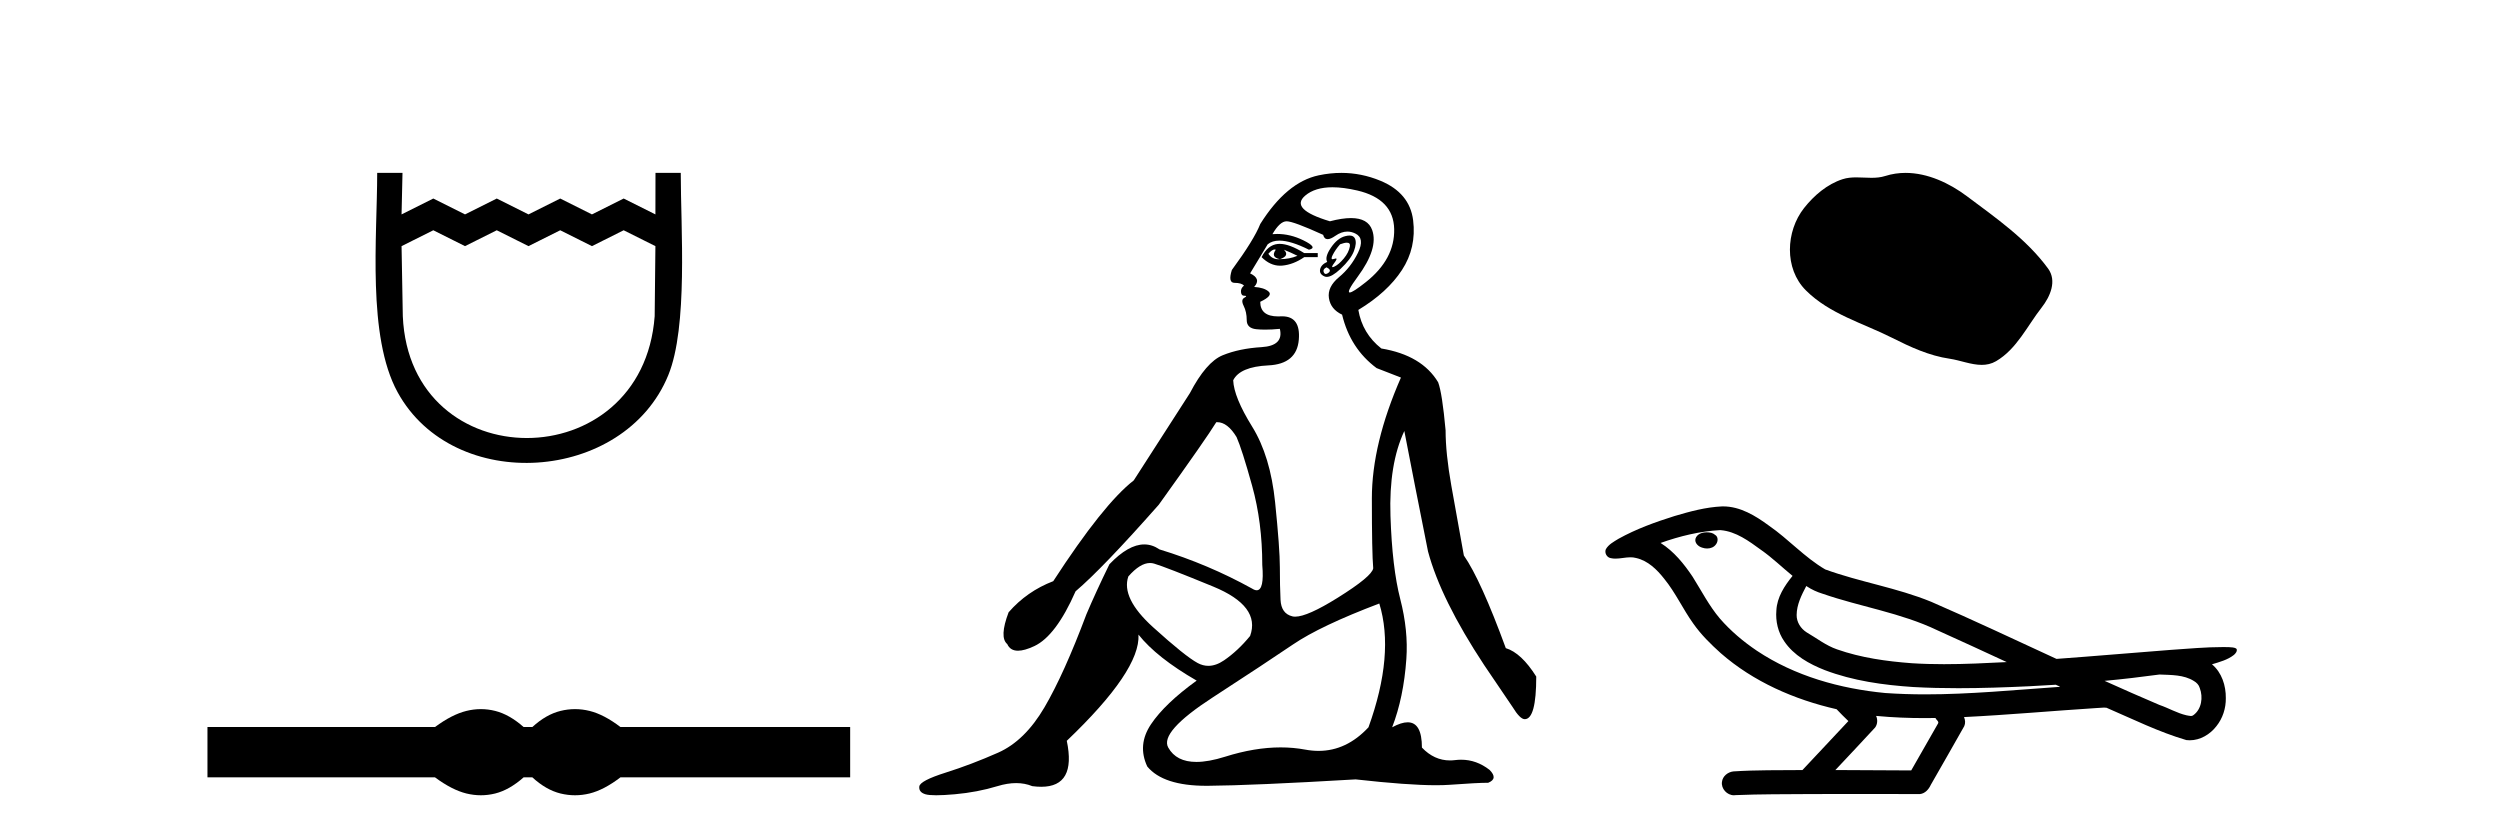 <?xml version='1.0' encoding='UTF-8' standalone='yes'?><svg xmlns='http://www.w3.org/2000/svg' xmlns:xlink='http://www.w3.org/1999/xlink' width='122.0' height='41.0' ><path d='M 18.407 8.437 C 18.407 11.563 17.91 16.41 19.401 19.136 C 22.137 24.139 30.459 23.573 32.611 18.312 C 33.581 15.943 33.221 11.131 33.221 8.437 L 31.988 8.437 L 31.984 10.463 L 30.435 9.688 L 28.887 10.463 L 27.339 9.688 L 25.79 10.463 L 24.242 9.688 L 22.693 10.463 L 21.145 9.688 L 19.596 10.463 L 19.642 8.437 L 18.407 8.437 M 19.596 12.011 L 21.145 11.237 L 22.693 12.011 L 24.242 11.237 L 25.79 12.011 L 27.339 11.237 L 28.887 12.011 L 30.435 11.237 L 31.984 12.011 L 31.948 15.432 C 31.354 23.358 20.002 23.355 19.657 15.432 L 19.596 12.011 Z' style='fill:#000000;stroke:none' /><path d='M 23.467 34.605 C 23.233 34.605 22.999 34.634 22.763 34.692 C 22.291 34.808 21.78 35.07 21.228 35.479 L 10.124 35.479 L 10.124 37.935 L 21.228 37.935 C 21.78 38.344 22.291 38.607 22.763 38.723 C 22.999 38.78 23.233 38.809 23.467 38.809 C 23.701 38.809 23.933 38.78 24.164 38.723 C 24.627 38.607 25.09 38.344 25.552 37.935 L 25.979 37.935 C 26.424 38.344 26.883 38.607 27.354 38.723 C 27.59 38.78 27.826 38.809 28.061 38.809 C 28.297 38.809 28.533 38.78 28.769 38.723 C 29.24 38.607 29.743 38.344 30.277 37.935 L 41.488 37.935 L 41.488 35.479 L 30.277 35.479 C 29.743 35.07 29.24 34.808 28.769 34.692 C 28.533 34.634 28.297 34.605 28.061 34.605 C 27.826 34.605 27.59 34.634 27.354 34.692 C 26.883 34.808 26.424 35.07 25.979 35.479 L 25.552 35.479 C 25.09 35.07 24.627 34.808 24.164 34.692 C 23.933 34.634 23.701 34.605 23.467 34.605 Z' style='fill:#000000;stroke:none' /><path d='M 62.203 12.173 Q 62.233 12.173 62.259 12.186 Q 61.995 12.549 62.457 12.648 Q 62.953 12.483 62.655 12.186 L 62.655 12.186 Q 62.986 12.318 63.316 12.483 Q 62.92 12.648 62.457 12.648 Q 62.421 12.651 62.386 12.651 Q 62.074 12.651 61.896 12.384 Q 62.081 12.173 62.203 12.173 ZM 62.451 11.901 Q 62.403 11.901 62.358 11.905 Q 61.863 11.955 61.566 12.549 Q 61.983 12.966 62.468 12.966 Q 62.52 12.966 62.573 12.962 Q 63.118 12.912 63.646 12.549 L 64.306 12.549 L 64.306 12.351 L 63.646 12.351 Q 62.926 11.901 62.451 11.901 ZM 65.725 11.843 Q 65.904 11.843 65.874 12.021 Q 65.824 12.318 65.577 12.615 Q 65.329 12.912 65.115 13.011 Q 65.059 13.037 65.032 13.037 Q 64.956 13.037 65.115 12.83 Q 65.281 12.613 65.19 12.613 Q 65.164 12.613 65.115 12.632 Q 65.064 12.651 65.032 12.651 Q 64.932 12.651 65.032 12.45 Q 65.164 12.186 65.395 11.922 Q 65.607 11.843 65.725 11.843 ZM 64.735 13.044 Q 64.999 13.176 64.834 13.308 Q 64.756 13.37 64.701 13.37 Q 64.638 13.37 64.603 13.292 Q 64.537 13.143 64.735 13.044 ZM 65.855 11.494 Q 65.763 11.494 65.643 11.526 Q 65.263 11.625 64.95 12.087 Q 64.636 12.549 64.768 12.78 Q 64.471 12.912 64.422 13.143 Q 64.372 13.374 64.636 13.49 Q 64.687 13.512 64.748 13.512 Q 65 13.512 65.412 13.127 Q 65.924 12.648 66.072 12.252 Q 66.221 11.856 66.122 11.641 Q 66.054 11.494 65.855 11.494 ZM 65.025 9.139 Q 65.558 9.139 66.237 9.297 Q 68.003 9.71 68.036 11.179 Q 68.069 12.648 66.65 13.77 Q 66.015 14.273 65.869 14.273 Q 65.688 14.273 66.254 13.506 Q 67.277 12.12 66.963 11.229 Q 66.757 10.642 65.928 10.642 Q 65.498 10.642 64.9 10.799 Q 62.92 10.205 63.695 9.545 Q 64.173 9.139 65.025 9.139 ZM 62.787 10.799 Q 63.118 10.799 64.57 11.46 Q 64.623 11.671 64.788 11.671 Q 64.933 11.671 65.164 11.509 Q 65.461 11.301 65.753 11.301 Q 65.947 11.301 66.138 11.394 Q 66.617 11.625 66.27 12.334 Q 65.924 13.044 65.346 13.523 Q 64.768 14.002 64.851 14.546 Q 64.933 15.091 65.494 15.355 Q 65.891 17.006 67.178 17.963 L 68.366 18.425 Q 66.947 21.66 66.947 24.317 Q 66.947 26.975 67.013 27.734 Q 66.947 28.13 65.28 29.17 Q 63.801 30.093 63.205 30.093 Q 63.129 30.093 63.068 30.078 Q 62.523 29.946 62.49 29.269 Q 62.457 28.592 62.457 27.685 Q 62.457 26.777 62.226 24.516 Q 61.995 22.254 61.104 20.818 Q 60.213 19.382 60.18 18.557 Q 60.51 17.897 61.896 17.831 Q 63.283 17.765 63.382 16.576 Q 63.477 15.436 62.568 15.436 Q 62.53 15.436 62.49 15.438 Q 62.43 15.441 62.373 15.441 Q 61.5 15.441 61.5 14.728 Q 62.127 14.431 61.913 14.233 Q 61.698 14.035 61.203 14.002 Q 61.566 13.605 61.005 13.341 L 61.863 11.922 Q 62.081 11.742 62.434 11.742 Q 62.989 11.742 63.877 12.186 Q 64.339 12.087 63.596 11.724 Q 62.968 11.417 62.327 11.417 Q 62.211 11.417 62.094 11.427 Q 62.457 10.799 62.787 10.799 ZM 56.12 27.475 Q 56.221 27.475 56.317 27.503 Q 56.878 27.668 59.206 28.625 Q 61.533 29.583 61.005 31.035 Q 60.411 31.761 59.734 32.224 Q 59.339 32.493 58.967 32.493 Q 58.701 32.493 58.447 32.356 Q 57.836 32.026 56.268 30.606 Q 54.7 29.187 55.063 28.13 Q 55.637 27.475 56.12 27.475 ZM 67.31 29.451 Q 68.069 31.927 66.782 35.492 Q 65.711 36.643 64.346 36.643 Q 64.028 36.643 63.695 36.581 Q 63.116 36.473 62.496 36.473 Q 61.226 36.473 59.783 36.928 Q 58.976 37.182 58.384 37.182 Q 57.402 37.182 57.011 36.482 Q 56.581 35.723 59.173 34.039 Q 61.764 32.356 63.101 31.448 Q 64.438 30.54 67.31 29.451 ZM 65.459 8.437 Q 64.916 8.437 64.355 8.555 Q 62.787 8.885 61.5 10.932 Q 61.203 11.691 60.114 13.176 Q 59.916 13.803 60.246 13.803 Q 60.576 13.803 60.708 13.936 Q 60.543 14.068 60.559 14.249 Q 60.576 14.431 60.708 14.431 Q 60.906 14.431 60.724 14.53 Q 60.543 14.629 60.691 14.926 Q 60.84 15.223 60.84 15.619 Q 60.84 16.015 61.302 16.065 Q 61.5 16.086 61.741 16.086 Q 62.061 16.086 62.457 16.048 L 62.457 16.048 Q 62.655 16.873 61.566 16.94 Q 60.477 17.006 59.668 17.336 Q 58.859 17.666 58.067 19.184 Q 56.68 21.33 55.327 23.443 Q 53.841 24.598 51.399 28.361 Q 50.111 28.856 49.22 29.88 Q 48.758 31.101 49.154 31.431 Q 49.298 31.755 49.678 31.755 Q 49.994 31.755 50.474 31.53 Q 51.531 31.035 52.488 28.856 Q 53.808 27.734 56.548 24.631 Q 58.892 21.363 59.354 20.604 Q 59.376 20.602 59.398 20.602 Q 59.902 20.602 60.345 21.33 Q 60.609 21.924 61.104 23.707 Q 61.599 25.489 61.599 27.569 Q 61.704 28.805 61.328 28.805 Q 61.231 28.805 61.104 28.724 Q 58.958 27.536 56.581 26.81 Q 56.229 26.568 55.84 26.568 Q 55.063 26.568 54.139 27.536 Q 53.478 28.89 53.016 29.979 Q 51.927 32.884 50.97 34.518 Q 50.012 36.152 48.708 36.73 Q 47.404 37.307 46.15 37.703 Q 44.895 38.1 44.862 38.38 Q 44.829 38.661 45.16 38.76 Q 45.325 38.809 45.684 38.809 Q 46.043 38.809 46.596 38.76 Q 47.701 38.661 48.675 38.364 Q 49.162 38.215 49.587 38.215 Q 50.012 38.215 50.375 38.364 Q 50.61 38.395 50.813 38.395 Q 52.531 38.395 52.059 36.152 Q 55.657 32.719 55.558 30.969 L 55.558 30.969 Q 56.449 32.092 58.397 33.214 Q 56.845 34.336 56.169 35.343 Q 55.492 36.35 55.987 37.406 Q 56.766 38.347 58.869 38.347 Q 58.905 38.347 58.942 38.347 Q 61.104 38.331 66.155 38.034 Q 68.696 38.319 70.077 38.319 Q 70.453 38.319 70.743 38.298 Q 72.097 38.199 72.625 38.199 Q 73.12 38.001 72.691 37.571 Q 72.055 37.074 71.304 37.074 Q 71.158 37.074 71.007 37.093 Q 70.88 37.109 70.758 37.109 Q 69.988 37.109 69.39 36.482 Q 69.39 35.248 68.694 35.248 Q 68.384 35.248 67.937 35.492 Q 68.498 34.039 68.63 32.158 Q 68.729 30.771 68.333 29.236 Q 67.937 27.701 67.855 25.176 Q 67.772 22.65 68.531 21.033 Q 68.994 23.443 69.687 26.909 Q 70.314 29.253 72.427 32.455 L 73.813 34.501 Q 74.176 35.096 74.407 35.096 Q 74.969 35.096 74.969 33.016 Q 74.242 31.861 73.483 31.629 Q 72.262 28.295 71.436 27.107 Q 71.106 25.291 70.826 23.707 Q 70.545 22.122 70.545 21 Q 70.38 19.184 70.182 18.656 Q 69.39 17.336 67.409 17.006 Q 66.485 16.279 66.287 15.124 Q 67.706 14.266 68.416 13.176 Q 69.126 12.087 68.961 10.75 Q 68.795 9.413 67.36 8.819 Q 66.436 8.437 65.459 8.437 Z' style='fill:#000000;stroke:none' /><path d='M 92.992 8.437 C 92.661 8.437 92.329 8.484 92.001 8.588 C 91.78 8.659 91.554 8.677 91.325 8.677 C 91.081 8.677 90.834 8.656 90.591 8.656 C 90.362 8.656 90.137 8.674 89.918 8.745 C 89.167 8.987 88.522 9.539 88.035 10.157 C 87.149 11.281 87.059 13.104 88.125 14.168 C 89.289 15.33 90.912 15.767 92.338 16.487 C 93.231 16.937 94.147 17.361 95.144 17.506 C 95.652 17.581 96.189 17.806 96.708 17.806 C 96.947 17.806 97.182 17.758 97.408 17.626 C 98.421 17.033 98.928 15.906 99.63 15.011 C 100.053 14.471 100.386 13.707 99.946 13.105 C 98.897 11.67 97.402 10.637 95.99 9.579 C 95.131 8.935 94.068 8.437 92.992 8.437 Z' style='fill:#000000;stroke:none' /><path d='M 83.298 25.978 C 83.286 25.978 83.273 25.978 83.261 25.979 C 83.051 25.98 82.807 26.069 82.74 26.287 C 82.685 26.499 82.886 26.678 83.073 26.727 C 83.146 26.753 83.227 26.767 83.307 26.767 C 83.477 26.767 83.646 26.704 83.744 26.558 C 83.845 26.425 83.857 26.192 83.694 26.1 C 83.587 26.003 83.439 25.978 83.298 25.978 ZM 88.147 28.597 L 88.161 28.606 L 88.171 28.613 C 88.408 28.771 88.669 28.89 88.943 28.974 C 90.792 29.614 92.764 29.904 94.539 30.756 C 95.672 31.266 96.801 31.788 97.929 32.31 C 96.911 32.362 95.89 32.412 94.87 32.412 C 94.345 32.412 93.82 32.399 93.295 32.365 C 92.06 32.273 90.818 32.1 89.647 31.689 C 89.107 31.503 88.652 31.142 88.164 30.859 C 87.876 30.676 87.671 30.358 87.676 30.011 C 87.68 29.504 87.916 29.036 88.147 28.597 ZM 83.949 25.869 L 83.966 25.871 L 83.968 25.871 C 84.721 25.936 85.348 26.406 85.94 26.836 C 86.486 27.217 86.962 27.682 87.477 28.103 C 87.084 28.588 86.718 29.144 86.687 29.788 C 86.642 30.315 86.767 30.857 87.07 31.294 C 87.534 31.984 88.294 32.405 89.053 32.703 C 90.429 33.226 91.904 33.43 93.367 33.527 C 94.099 33.568 94.832 33.584 95.566 33.584 C 96.721 33.584 97.877 33.543 99.031 33.489 C 99.462 33.468 99.892 33.443 100.323 33.415 C 100.369 33.449 100.622 33.521 100.482 33.521 C 100.48 33.521 100.478 33.521 100.475 33.521 C 98.307 33.671 96.134 33.885 93.959 33.885 C 93.305 33.885 92.651 33.865 91.997 33.819 C 89.792 33.607 87.588 32.993 85.732 31.754 C 85.071 31.308 84.456 30.79 83.932 30.187 C 83.407 29.569 83.033 28.835 82.603 28.15 C 82.179 27.516 81.687 26.907 81.036 26.496 C 81.974 26.162 82.952 25.923 83.949 25.869 ZM 105.38 32.917 L 105.392 32.917 C 105.957 32.942 106.567 32.922 107.062 33.233 C 107.195 33.31 107.307 33.425 107.349 33.578 C 107.518 34.022 107.442 34.61 107.035 34.901 C 106.999 34.931 106.959 34.941 106.916 34.941 C 106.844 34.941 106.766 34.913 106.697 34.906 C 106.237 34.8 105.825 34.552 105.378 34.4 C 104.482 34.018 103.591 33.627 102.703 33.226 C 103.598 33.143 104.491 33.038 105.38 32.917 ZM 91.554 34.936 C 91.573 34.937 91.592 34.939 91.611 34.941 C 92.377 35.013 93.146 35.043 93.916 35.043 C 94.093 35.043 94.271 35.041 94.449 35.038 C 94.483 35.126 94.633 35.208 94.579 35.301 C 94.142 36.066 93.704 36.831 93.267 37.597 C 92.033 37.586 90.8 37.581 89.566 37.578 C 90.212 36.886 90.866 36.202 91.505 35.504 C 91.625 35.343 91.637 35.116 91.554 34.936 ZM 84.088 24.712 C 84.068 24.712 84.049 24.712 84.03 24.713 C 83.239 24.749 82.469 24.96 81.715 25.183 C 80.777 25.478 79.843 25.815 78.983 26.293 C 78.758 26.433 78.499 26.565 78.365 26.803 C 78.291 26.977 78.408 27.2 78.596 27.235 C 78.675 27.254 78.755 27.261 78.835 27.261 C 79.079 27.261 79.324 27.196 79.568 27.196 C 79.661 27.196 79.753 27.205 79.844 27.231 C 80.419 27.36 80.86 27.795 81.213 28.243 C 81.763 28.917 82.125 29.722 82.631 30.428 C 83.01 30.969 83.481 31.433 83.971 31.873 C 85.569 33.271 87.567 34.141 89.626 34.61 C 89.809 34.811 90.007 34.998 90.201 35.188 C 89.454 35.985 88.706 36.782 87.959 37.579 C 86.835 37.589 85.707 37.572 84.585 37.645 C 84.317 37.677 84.063 37.877 84.032 38.155 C 83.982 38.49 84.283 38.809 84.614 38.809 C 84.643 38.809 84.672 38.807 84.702 38.802 C 85.909 38.751 87.118 38.76 88.327 38.75 C 88.978 38.747 89.629 38.746 90.28 38.746 C 91.419 38.746 92.558 38.749 93.696 38.75 C 93.946 38.723 94.125 38.516 94.223 38.3 C 94.766 37.345 95.319 36.394 95.856 35.435 C 95.919 35.295 95.905 35.13 95.844 34.993 C 98 34.887 100.149 34.691 102.303 34.553 C 102.427 34.553 102.555 34.53 102.679 34.53 C 102.719 34.53 102.759 34.532 102.799 34.539 C 104.084 35.093 105.347 35.721 106.694 36.116 C 106.749 36.123 106.805 36.126 106.859 36.126 C 107.37 36.126 107.853 35.838 108.159 35.44 C 108.469 35.055 108.627 34.562 108.62 34.069 C 108.628 33.459 108.423 32.816 107.944 32.418 C 108.314 32.306 108.707 32.203 109.014 31.961 C 109.093 31.893 109.19 31.779 109.146 31.668 C 109.045 31.576 108.887 31.598 108.76 31.58 C 108.667 31.578 108.574 31.577 108.481 31.577 C 107.636 31.577 106.792 31.656 105.949 31.713 C 104.084 31.856 102.222 32.019 100.357 32.154 C 98.325 31.217 96.3 30.26 94.249 29.37 C 92.576 28.682 90.767 28.406 89.071 27.788 C 88.064 27.2 87.281 26.312 86.324 25.651 C 85.67 25.17 84.926 24.712 84.088 24.712 Z' style='fill:#000000;stroke:none' /></svg>